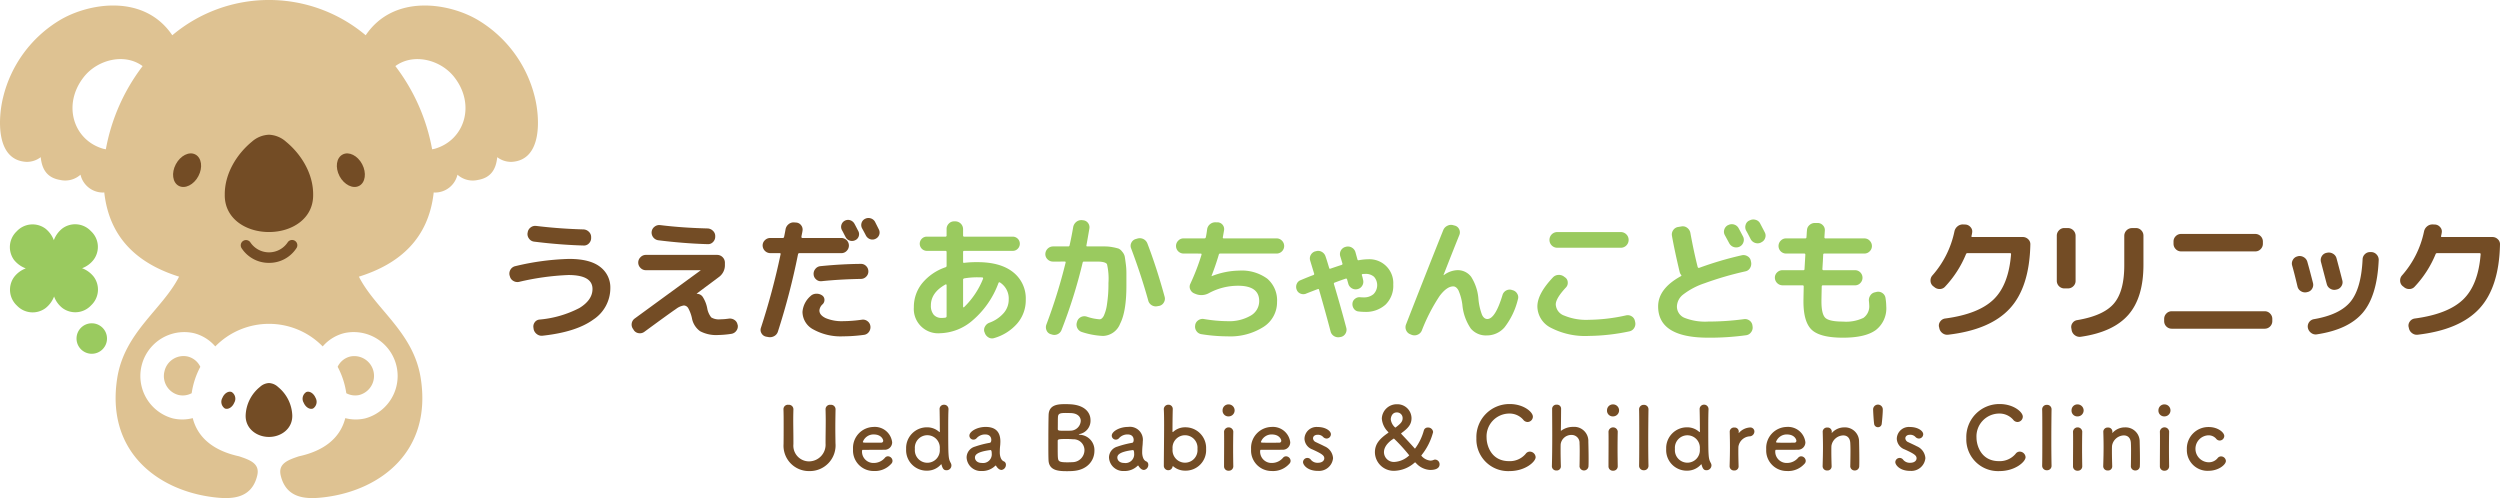 <svg id="Logo_Name" xmlns="http://www.w3.org/2000/svg" xmlns:xlink="http://www.w3.org/1999/xlink" width="500" height="99.616" viewBox="0 0 500 99.616">
  <defs>
    <clipPath id="clip-path">
      <rect id="長方形_542" data-name="長方形 542" width="500" height="99.616" fill="none"/>
    </clipPath>
  </defs>
  <g id="グループ_591" data-name="グループ 591">
    <g id="グループ_590" data-name="グループ 590" clip-path="url(#clip-path)">
      <path id="パス_7606" data-name="パス 7606" d="M2.181,19.855a4.344,4.344,0,0,0-.533,5.716A5.4,5.4,0,0,0,4,27.265a5.256,5.256,0,0,0-2.329,1.718,4.337,4.337,0,0,0,.557,5.724,4.327,4.327,0,0,0,5.714.511A5.4,5.4,0,0,0,9.66,32.884a5.127,5.127,0,0,0,1.7,2.329,4.313,4.313,0,0,0,5.711-.567,4.309,4.309,0,0,0,.518-5.714,5.358,5.358,0,0,0-2.331-1.7,5.136,5.136,0,0,0,2.317-1.711,4.28,4.28,0,0,0-.55-5.711,4.311,4.311,0,0,0-5.714-.526,5.33,5.33,0,0,0-1.7,2.343A5.376,5.376,0,0,0,7.9,19.29a4.329,4.329,0,0,0-5.719.565" transform="translate(1.157 26.413)" fill="#9aca5f"/>
      <path id="パス_7607" data-name="パス 7607" d="M12.383,29.613a3.047,3.047,0,1,1-3.042-3.042,3.047,3.047,0,0,1,3.042,3.042" transform="translate(9.017 38.089)" fill="#9aca5f"/>
      <path id="パス_7608" data-name="パス 7608" d="M13.59,32.287a3.9,3.9,0,0,0,2.786,4.758,3.751,3.751,0,0,0,2.65-.35,16.1,16.1,0,0,1,1.728-5.273,3.783,3.783,0,0,0-2.492-2.054,3.9,3.9,0,0,0-4.672,2.92" transform="translate(19.311 41.944)" fill="#dec292"/>
      <path id="パス_7609" data-name="パス 7609" d="M106.969,19.458A24.817,24.817,0,0,0,95.745,4.1C90.036.623,78.832-1.372,73.138,7.055a30.03,30.03,0,0,0-38.681,0C28.768-1.375,17.562.621,11.85,4.1A24.811,24.811,0,0,0,.624,19.458c-.99,3.971-1.6,12.576,4.638,12.915a4.532,4.532,0,0,0,2.881-.939c.251,2.514,1.338,4.135,3.884,4.558A4.574,4.574,0,0,0,16.1,34.935a4.607,4.607,0,0,0,4.519,3.572c.08,0,.156-.022.234-.022,1.015,9.2,6.775,14.277,14.961,16.845C32.5,61.869,24.882,66.44,23.443,75.638,21.166,90.244,31.428,97.91,42.269,99.387c3.65.5,8.018.616,9.177-4.288.569-2.395-1.45-3.105-3.643-3.84-4.626-1.007-8.167-3.366-9.257-7.634a8.252,8.252,0,0,1-4.006.049A8.782,8.782,0,0,1,38.716,66.62a8.31,8.31,0,0,1,4.339,2.667,15.031,15.031,0,0,1,21.485,0A8.308,8.308,0,0,1,68.87,66.62a8.783,8.783,0,0,1,4.186,17.054,8.261,8.261,0,0,1-4-.046c-1.09,4.271-4.641,6.631-9.277,7.634-2.188.735-4.2,1.446-3.636,3.838,1.166,4.9,5.531,4.784,9.179,4.288,10.846-1.477,21.113-9.143,18.823-23.749-1.433-9.2-9.05-13.766-12.365-20.305,8.191-2.565,13.951-7.636,14.961-16.847.075,0,.146.022.226.022a4.612,4.612,0,0,0,4.524-3.572,4.57,4.57,0,0,0,4.076,1.056c2.538-.423,3.631-2.044,3.879-4.558a4.556,4.556,0,0,0,2.881.939c6.24-.338,5.629-8.943,4.641-12.915m-85.8,10.4c-.187-.041-.36-.061-.548-.114-5.952-1.728-8.2-8.831-3.855-14.35,2.74-3.48,8.16-4.838,11.759-2.173a38.9,38.9,0,0,0-7.356,16.638m65.807-.114c-.19.054-.367.073-.552.117a38.821,38.821,0,0,0-7.352-16.645c3.6-2.657,9.021-1.3,11.759,2.178,4.349,5.519,2.1,12.623-3.855,14.35" transform="translate(0.001 -0.001)" fill="#dec292"/>
      <path id="パス_7610" data-name="パス 7610" d="M32.123,37.043a3.953,3.953,0,0,0-1.884-7.675,3.764,3.764,0,0,0-2.489,2.049A16.1,16.1,0,0,1,29.48,36.7a3.768,3.768,0,0,0,2.643.346" transform="translate(39.78 41.943)" fill="#dec292"/>
      <path id="パス_7611" data-name="パス 7611" d="M20.748,34.4c-.375.905-1.217,1.416-1.869,1.149a1.6,1.6,0,0,1-.489-2.137c.38-.905,1.209-1.419,1.864-1.146a1.584,1.584,0,0,1,.494,2.134" transform="translate(26.097 46.148)" fill="#734c25"/>
      <path id="パス_7612" data-name="パス 7612" d="M25.067,34.4c.387.905,1.219,1.419,1.876,1.149a1.6,1.6,0,0,0,.492-2.137c-.38-.905-1.214-1.419-1.857-1.146a1.577,1.577,0,0,0-.511,2.134" transform="translate(35.671 46.148)" fill="#734c25"/>
      <path id="パス_7613" data-name="パス 7613" d="M26.649,32.249a2.821,2.821,0,0,0-1.793-.767,2.816,2.816,0,0,0-1.8.767,7.68,7.68,0,0,0-2.869,5.741c-.041,2.623,2.224,4.268,4.665,4.268s4.706-1.645,4.663-4.268a7.688,7.688,0,0,0-2.869-5.741" transform="translate(28.942 45.129)" fill="#734c25"/>
      <path id="パス_7614" data-name="パス 7614" d="M19.282,17.159c-.91,1.725-2.665,2.6-3.916,1.947s-1.516-2.6-.594-4.327,2.66-2.616,3.911-1.949,1.519,2.589.6,4.329" transform="translate(20.393 18.071)" fill="#734c25"/>
      <path id="パス_7615" data-name="パス 7615" d="M28.223,17.157c.927,1.725,2.67,2.6,3.923,1.947s1.514-2.6.606-4.334-2.67-2.6-3.9-1.942c-1.27.655-1.54,2.589-.625,4.329" transform="translate(39.682 18.072)" fill="#734c25"/>
      <path id="パス_7616" data-name="パス 7616" d="M30.715,12.465a5.436,5.436,0,0,0-3.4-1.392A5.445,5.445,0,0,0,23.9,12.465c-3.03,2.482-5.463,6.4-5.429,10.593-.083,4.777,4.21,7.476,8.841,7.476s8.911-2.7,8.836-7.476c.034-4.193-2.4-8.111-5.436-10.593" transform="translate(26.482 15.872)" fill="#734c25"/>
      <path id="パス_7617" data-name="パス 7617" d="M25.436,24.291A6.472,6.472,0,0,1,20,21.415a1.052,1.052,0,1,1,1.684-1.263,4.487,4.487,0,0,0,7.515,0,1.052,1.052,0,1,1,1.682,1.263,6.464,6.464,0,0,1-5.439,2.876" transform="translate(28.361 28.282)" fill="#734c25"/>
      <path id="パス_7618" data-name="パス 7618" d="M41.956,28.613l-.056-.161a1.521,1.521,0,0,1,.2-1.156,1.481,1.481,0,0,1,.954-.674,51.133,51.133,0,0,1,10.763-1.446q4.18,0,6.213,1.6A5.129,5.129,0,0,1,62.057,31a7.52,7.52,0,0,1-3.424,6.32q-3.42,2.479-10.1,3.21a1.557,1.557,0,0,1-1.166-.309,1.65,1.65,0,0,1-.657-1.034l-.024-.217a1.411,1.411,0,0,1,.226-1.085,1.3,1.3,0,0,1,.951-.577,21.271,21.271,0,0,0,8.026-2.322q2.6-1.6,2.6-3.8,0-2.792-4.833-2.789a51.435,51.435,0,0,0-9.846,1.368,1.558,1.558,0,0,1-1.168-.2,1.415,1.415,0,0,1-.684-.952m5.259-10.038q4.588.562,9.471.7a1.6,1.6,0,0,1,1.073.47,1.434,1.434,0,0,1,.458,1.059v.192a1.488,1.488,0,0,1-.443,1.073,1.33,1.33,0,0,1-1.063.426q-4.742-.131-9.9-.776a1.437,1.437,0,0,1-1.005-.589A1.474,1.474,0,0,1,45.5,20l.024-.1a1.47,1.47,0,0,1,.577-1.007,1.447,1.447,0,0,1,1.115-.309" transform="translate(60.01 26.608)" fill="#734c25"/>
      <path id="パス_7619" data-name="パス 7619" d="M52.347,39.518l-.134-.217a1.467,1.467,0,0,1-.285-1.127,1.486,1.486,0,0,1,.606-.988L65.687,27.58c.015,0,.024-.01.024-.029s-.019-.024-.056-.024H54.763a1.457,1.457,0,0,1-1.073-.455A1.49,1.49,0,0,1,53.23,26a1.472,1.472,0,0,1,.46-1.073,1.453,1.453,0,0,1,1.073-.46H69.038A1.559,1.559,0,0,1,70.566,26v.457a2.9,2.9,0,0,1-1.207,2.441l-4.424,3.3v.027c0,.019.015.027.051.027h.027a1.4,1.4,0,0,1,1.127.63,6.436,6.436,0,0,1,.883,2.217,3.98,3.98,0,0,0,.82,1.876,2.9,2.9,0,0,0,1.762.377,12.973,12.973,0,0,0,1.713-.136,1.645,1.645,0,0,1,1.153.256,1.374,1.374,0,0,1,.616.927l.032.051a1.439,1.439,0,0,1-.241,1.156,1.49,1.49,0,0,1-.993.645,19.375,19.375,0,0,1-2.635.238,6.872,6.872,0,0,1-3.648-.762A4.114,4.114,0,0,1,63.967,37.1a7.328,7.328,0,0,0-.74-1.986,1.045,1.045,0,0,0-.876-.531,3.441,3.441,0,0,0-1.565.7q-1.059.7-6.32,4.56a1.479,1.479,0,0,1-1.139.282,1.384,1.384,0,0,1-.981-.606m5.288-21.011q4.322.54,9.469.669a1.586,1.586,0,0,1,1.073.475,1.4,1.4,0,0,1,.455,1.054v.112a1.486,1.486,0,0,1-.44,1.073,1.335,1.335,0,0,1-1.056.428q-4.753-.135-9.9-.779a1.556,1.556,0,0,1-1.319-1.72,1.468,1.468,0,0,1,.591-1,1.5,1.5,0,0,1,1.129-.309" transform="translate(74.415 26.512)" fill="#734c25"/>
      <path id="パス_7620" data-name="パス 7620" d="M63.588,41.641a1.344,1.344,0,0,1-.9-.677,1.29,1.29,0,0,1-.095-1.127,141.818,141.818,0,0,0,3.918-14.65c.034-.161-.015-.243-.163-.243h-1.9a1.554,1.554,0,0,1-1.528-1.531,1.415,1.415,0,0,1,.455-1.056,1.48,1.48,0,0,1,1.073-.443h2.494a.257.257,0,0,0,.27-.217c.141-.679.238-1.188.294-1.531a1.7,1.7,0,0,1,.63-1.029,1.564,1.564,0,0,1,1.136-.336l.353.027a1.338,1.338,0,0,1,1,.548,1.388,1.388,0,0,1,.268,1.117c-.015.139-.054.336-.107.586s-.092.45-.109.589a.182.182,0,0,0,.039.163.192.192,0,0,0,.151.083h7.8a1.517,1.517,0,0,1,1.509,1.5,1.5,1.5,0,0,1-.445,1.076,1.423,1.423,0,0,1-1.063.455H70.3a.268.268,0,0,0-.3.214A138.933,138.933,0,0,1,65.98,40.621a1.542,1.542,0,0,1-.764.925,1.741,1.741,0,0,1-1.2.173Zm7.3-4.889a4.641,4.641,0,0,1,1.582-3.193,1.655,1.655,0,0,1,1.112-.494,1.922,1.922,0,0,1,1.2.307,1.046,1.046,0,0,1,.5.832,1.2,1.2,0,0,1-.336.937,1.88,1.88,0,0,0-.672,1.263c0,.63.426,1.141,1.278,1.545a8.285,8.285,0,0,0,3.475.6,27.867,27.867,0,0,0,3.75-.294,1.461,1.461,0,0,1,1.112.294,1.445,1.445,0,0,1,.584.993,1.574,1.574,0,0,1-.294,1.153,1.428,1.428,0,0,1-1,.594,31.6,31.6,0,0,1-4.154.292,11.242,11.242,0,0,1-5.918-1.351,4.007,4.007,0,0,1-2.214-3.48m2.75-6.536a1.392,1.392,0,0,1-.523-1,1.5,1.5,0,0,1,.346-1.112,1.452,1.452,0,0,1,1.022-.555q4.187-.423,8.1-.455a1.405,1.405,0,0,1,1.046.445,1.463,1.463,0,0,1,.433,1.056,1.441,1.441,0,0,1-.445,1.063,1.456,1.456,0,0,1-1.063.443q-4.263.08-7.86.457a1.374,1.374,0,0,1-1.059-.341m5.889-8.464c-.088-.161-.214-.394-.372-.708s-.287-.55-.38-.715a1.352,1.352,0,0,1-.095-1.061,1.368,1.368,0,0,1,.689-.82,1.388,1.388,0,0,1,1.088-.078,1.514,1.514,0,0,1,.842.725c.092.163.214.4.377.713s.28.55.372.713a1.334,1.334,0,0,1,.085,1.071,1.3,1.3,0,0,1-.728.779,1.409,1.409,0,0,1-1.059.066,1.357,1.357,0,0,1-.82-.684m3.181-2.857a1.341,1.341,0,0,1,.711-.818,1.47,1.47,0,0,1,1.132-.085,1.445,1.445,0,0,1,.854.7c.09.183.221.44.389.774s.292.584.363.728a1.345,1.345,0,0,1,.08,1.076,1.4,1.4,0,0,1-.725.805,1.381,1.381,0,0,1-1.088.08,1.525,1.525,0,0,1-.844-.728q-.241-.482-.776-1.448a1.4,1.4,0,0,1-.095-1.085" transform="translate(89.606 25.684)" fill="#734c25"/>
      <path id="パス_7621" data-name="パス 7621" d="M80.311,40.571a4.866,4.866,0,0,1-5.205-5.205,7.526,7.526,0,0,1,1.66-4.789,10.344,10.344,0,0,1,4.7-3.212.3.3,0,0,0,.19-.292V24.337a.217.217,0,0,0-.246-.243h-3.7A1.423,1.423,0,0,1,76.7,21.665a1.379,1.379,0,0,1,1.007-.414h3.7a.214.214,0,0,0,.246-.241V19.718a1.474,1.474,0,0,1,.438-1.068,1.425,1.425,0,0,1,1.061-.457h.268a1.563,1.563,0,0,1,1.531,1.526V21.01c0,.163.071.241.217.241h9.715a1.418,1.418,0,0,1,1,2.424,1.345,1.345,0,0,1-1,.419H85.169c-.146,0-.217.083-.217.243v1.954c0,.165.071.229.217.2a20.355,20.355,0,0,1,2.655-.139q4.618,0,7.14,2.013a6.665,6.665,0,0,1,2.524,5.5,7.145,7.145,0,0,1-1.679,4.721,9.648,9.648,0,0,1-4.655,2.954,1.349,1.349,0,0,1-1.141-.148,1.63,1.63,0,0,1-.737-.951l-.054-.107a1.328,1.328,0,0,1,.119-1.115,1.613,1.613,0,0,1,.9-.762,6.925,6.925,0,0,0,2.82-1.908,4.074,4.074,0,0,0,1.017-2.684A3.82,3.82,0,0,0,92.308,30.4c-.11-.056-.2-.022-.273.107a17.908,17.908,0,0,1-5.086,7.408,10.33,10.33,0,0,1-6.639,2.655M81.465,30.8q-2.953,1.632-2.952,4.212a2.763,2.763,0,0,0,.562,1.854,2.016,2.016,0,0,0,1.582.64,4.212,4.212,0,0,0,.752-.054.273.273,0,0,0,.246-.294V30.936a.134.134,0,0,0-.071-.119.109.109,0,0,0-.119-.012m6.359-1.424a15.989,15.989,0,0,0-2.631.214c-.158.039-.241.129-.241.265v5.422c0,.039.032.068.083.1s.085.024.1-.015a16.3,16.3,0,0,0,3.811-5.692.218.218,0,0,0-.012-.173.128.128,0,0,0-.119-.092c-.217-.019-.548-.027-1-.027" transform="translate(107.665 26.078)" fill="#9aca5f"/>
      <path id="パス_7622" data-name="パス 7622" d="M87.445,26.384a1.479,1.479,0,0,1-1.076-.44,1.422,1.422,0,0,1-.457-1.059,1.563,1.563,0,0,1,1.533-1.531h3.061c.141,0,.226-.08.263-.241q.4-1.77.723-3.677a1.732,1.732,0,0,1,.633-1.007,1.6,1.6,0,0,1,1.144-.333l.185.027a1.349,1.349,0,0,1,1,.548,1.405,1.405,0,0,1,.265,1.117c-.231,1.36-.428,2.482-.589,3.353-.037.146.027.214.187.214h3.582a8.522,8.522,0,0,1,1.519.158,9.821,9.821,0,0,1,1.139.273,1.866,1.866,0,0,1,.723.618,2.159,2.159,0,0,1,.5.913c.054.265.122.745.212,1.433a13.9,13.9,0,0,1,.134,1.893v2.575q0,5.154-1.258,7.595a3.807,3.807,0,0,1-3.409,2.443,15.625,15.625,0,0,1-4.212-.776,1.5,1.5,0,0,1-.913-.754,1.551,1.551,0,0,1-.107-1.209l.051-.161a1.443,1.443,0,0,1,.742-.869,1.494,1.494,0,0,1,1.168-.095,10.02,10.02,0,0,0,2.572.538q.456,0,.83-.672a8.01,8.01,0,0,0,.659-2.378,26.035,26.035,0,0,0,.285-4.2,12.857,12.857,0,0,0-.285-3.757c-.187-.358-.861-.54-2.027-.54H93.643a.251.251,0,0,0-.268.219,101.325,101.325,0,0,1-4.215,13.443,1.536,1.536,0,0,1-1.986.91l-.19-.054a1.268,1.268,0,0,1-.83-.762,1.535,1.535,0,0,1-.029-1.166A108.111,108.111,0,0,0,89.966,26.6c.036-.146-.019-.219-.161-.219ZM106.5,34.2q-1.424-5.129-3.436-10.469a1.352,1.352,0,0,1,.051-1.115,1.394,1.394,0,0,1,.861-.735l.348-.1a1.634,1.634,0,0,1,2.015,1.02q1.851,4.829,3.436,10.625a1.431,1.431,0,0,1-.165,1.141,1.387,1.387,0,0,1-.937.684l-.321.054a1.548,1.548,0,0,1-1.158-.187,1.524,1.524,0,0,1-.694-.913" transform="translate(123.155 25.931)" fill="#9aca5f"/>
      <path id="パス_7623" data-name="パス 7623" d="M98.161,24.523a1.516,1.516,0,0,1-1.509-1.5,1.49,1.49,0,0,1,.445-1.076,1.436,1.436,0,0,1,1.063-.455h4.159a.274.274,0,0,0,.294-.214c.09-.392.178-.937.268-1.638a1.578,1.578,0,0,1,.591-1,1.63,1.63,0,0,1,1.127-.365h.377a1.366,1.366,0,0,1,1.282,1.613l-.241,1.365c-.034.165.029.241.195.241h10.566a1.435,1.435,0,0,1,1.061.455,1.51,1.51,0,0,1,.445,1.076,1.516,1.516,0,0,1-1.506,1.5h-11.3a.256.256,0,0,0-.268.219q-.591,2.03-1.448,4.237v.056h.051a15.471,15.471,0,0,1,5.446-1.1,8.642,8.642,0,0,1,5.651,1.618,5.7,5.7,0,0,1,1.949,4.633,5.833,5.833,0,0,1-2.7,5,12.366,12.366,0,0,1-7.235,1.893,32.9,32.9,0,0,1-5.205-.433,1.44,1.44,0,0,1-.981-.625,1.5,1.5,0,0,1-.253-1.141v-.054a1.427,1.427,0,0,1,.633-.969,1.509,1.509,0,0,1,1.139-.238,29.527,29.527,0,0,0,4.667.428,8.548,8.548,0,0,0,4.646-1.1,3.341,3.341,0,0,0,1.72-2.923q0-3.063-4.222-3.061a12.2,12.2,0,0,0-5.792,1.45,3.091,3.091,0,0,1-2.711.19l-.268-.11a1.484,1.484,0,0,1-.8-.8,1.309,1.309,0,0,1,.024-1.132,44.293,44.293,0,0,0,2.229-5.794c.034-.163-.017-.241-.161-.241Z" transform="translate(138.551 26.186)" fill="#9aca5f"/>
      <path id="パス_7624" data-name="パス 7624" d="M108.51,29.684a1.439,1.439,0,0,1-1.115-.012,1.3,1.3,0,0,1-.764-.791,1.492,1.492,0,0,1,.007-1.127,1.327,1.327,0,0,1,.8-.776q1.876-.785,2.548-1.02a.23.23,0,0,0,.136-.3c-.092-.285-.221-.711-.392-1.275s-.3-.99-.384-1.278a1.416,1.416,0,0,1,.1-1.156,1.488,1.488,0,0,1,.888-.723l.136-.022a1.413,1.413,0,0,1,1.149.1,1.563,1.563,0,0,1,.779.915c.09.248.217.633.375,1.151s.28.905.35,1.156c.036.158.122.214.265.158q.431-.157,2.232-.752a.21.21,0,0,0,.158-.292c-.051-.183-.131-.436-.226-.767s-.168-.548-.2-.655a1.495,1.495,0,0,1,1.015-1.881l.11-.029a1.535,1.535,0,0,1,1.168.148,1.571,1.571,0,0,1,.74.925l.4,1.453c.032.144.134.2.294.158a10.5,10.5,0,0,1,1.823-.187,4.773,4.773,0,0,1,5.047,5.047,5.267,5.267,0,0,1-1.543,4.025,5.859,5.859,0,0,1-4.173,1.45,10.352,10.352,0,0,1-1.209-.08,1.243,1.243,0,0,1-.934-.526,1.541,1.541,0,0,1-.3-1.085,1.288,1.288,0,0,1,.509-.925,1.4,1.4,0,0,1,1.049-.311,6.349,6.349,0,0,0,.7.027,2.869,2.869,0,0,0,1.944-.642,2.549,2.549,0,0,0,.122-3.465,2.459,2.459,0,0,0-1.772-.586,4.193,4.193,0,0,0-.535.027.173.173,0,0,0-.136.241,4.271,4.271,0,0,1,.136.455c.054.217.088.367.1.453a1.479,1.479,0,0,1-.146,1.149,1.438,1.438,0,0,1-.925.706,1.48,1.48,0,0,1-1.156-.146,1.52,1.52,0,0,1-.72-.9l-.246-.883a.2.2,0,0,0-.265-.161c-.487.161-1.229.426-2.229.8a.22.22,0,0,0-.134.294q1.475,4.968,2.468,8.748a1.46,1.46,0,0,1-.158,1.144,1.392,1.392,0,0,1-.944.684l-.158.024a1.606,1.606,0,0,1-1.17-.185,1.511,1.511,0,0,1-.708-.939q-.942-3.6-2.309-8.347c-.034-.148-.129-.18-.294-.11q-.456.164-2.3.886" transform="translate(152.703 29.048)" fill="#9aca5f"/>
      <path id="パス_7625" data-name="パス 7625" d="M116.5,40.374a1.444,1.444,0,0,1-.852-.791,1.52,1.52,0,0,1-.039-1.168q4.187-10.732,7.459-18.894a1.628,1.628,0,0,1,.84-.869,1.555,1.555,0,0,1,1.2-.092l.292.078a1.319,1.319,0,0,1,.849.737,1.374,1.374,0,0,1,.041,1.112q-1.343,3.333-3.166,7.994v.061h.049a4.767,4.767,0,0,1,2.694-1,3.339,3.339,0,0,1,2.772,1.326,9.6,9.6,0,0,1,1.463,4.468,11.933,11.933,0,0,0,.72,3.156q.405.818,1.051.818,1.584,0,3.035-4.777a1.5,1.5,0,0,1,.72-.915,1.453,1.453,0,0,1,1.124-.129l.168.054a1.462,1.462,0,0,1,.937.711,1.328,1.328,0,0,1,.129,1.139,14.754,14.754,0,0,1-2.682,5.6,4.661,4.661,0,0,1-3.543,1.6,3.941,3.941,0,0,1-3.188-1.372,9.949,9.949,0,0,1-1.689-4.775,10.53,10.53,0,0,0-.779-2.859c-.29-.528-.638-.8-1.049-.8-.859,0-1.774.65-2.735,1.935A35.718,35.718,0,0,0,118.78,39.6a1.521,1.521,0,0,1-.835.844,1.568,1.568,0,0,1-1.183.041Z" transform="translate(165.589 26.491)" fill="#9aca5f"/>
      <path id="パス_7626" data-name="パス 7626" d="M136.628,39.844a14.892,14.892,0,0,1-7.539-1.613,4.841,4.841,0,0,1-2.738-4.293q0-2.493,3.083-5.77a1.585,1.585,0,0,1,1.1-.526,1.714,1.714,0,0,1,1.183.365l.187.136a1.21,1.21,0,0,1,.518.966,1.3,1.3,0,0,1-.363,1.046q-2.029,2.172-2.032,3.4a2.505,2.505,0,0,0,1.713,2.229,11.467,11.467,0,0,0,4.884.835,35.838,35.838,0,0,0,7.464-.886,1.483,1.483,0,0,1,1.139.2,1.367,1.367,0,0,1,.633.93l.051.212a1.553,1.553,0,0,1-.195,1.168,1.455,1.455,0,0,1-.959.684,40.545,40.545,0,0,1-8.133.915M130.3,19.074h12.773A1.559,1.559,0,0,1,144.6,20.6v.078a1.559,1.559,0,0,1-1.528,1.531H130.3a1.563,1.563,0,0,1-1.533-1.531V20.6a1.563,1.563,0,0,1,1.533-1.528" transform="translate(181.125 27.342)" fill="#9aca5f"/>
      <path id="パス_7627" data-name="パス 7627" d="M146.285,41.68q-10.005,0-10.009-6.257,0-3.541,4.536-6.035c.141-.071.158-.165.051-.273a1.489,1.489,0,0,1-.292-.616q-1.026-4.322-1.531-7.191a1.479,1.479,0,0,1,.256-1.144,1.433,1.433,0,0,1,.981-.625l.664-.11a1.413,1.413,0,0,1,1.129.268,1.615,1.615,0,0,1,.647.993q.69,3.785,1.47,6.87a.3.3,0,0,0,.112.134.191.191,0,0,0,.163.029A69.18,69.18,0,0,1,153,25.2a1.528,1.528,0,0,1,1.163.2,1.335,1.335,0,0,1,.659.949l.051.246a1.629,1.629,0,0,1-.214,1.151,1.382,1.382,0,0,1-.937.669,66.078,66.078,0,0,0-8.2,2.392,14.474,14.474,0,0,0-4.276,2.268,3.133,3.133,0,0,0-1.212,2.346,2.437,2.437,0,0,0,1.506,2.285,11.222,11.222,0,0,0,4.748.75,53.877,53.877,0,0,0,7.164-.484,1.5,1.5,0,0,1,1.115.292,1.426,1.426,0,0,1,.574,1l.024.19a1.456,1.456,0,0,1-.307,1.139,1.415,1.415,0,0,1-1.005.6,53.869,53.869,0,0,1-7.566.489m4-22.517a1.535,1.535,0,0,1,1.185-.112,1.512,1.512,0,0,1,.91.754c.2.358.492.915.888,1.667a1.446,1.446,0,0,1,.051,1.151,1.475,1.475,0,0,1-.776.861,1.559,1.559,0,0,1-1.183.054,1.582,1.582,0,0,1-.886-.779c-.088-.165-.375-.691-.857-1.582a1.377,1.377,0,0,1-.11-1.132,1.472,1.472,0,0,1,.75-.883Zm4.3-.939a1.525,1.525,0,0,1,1.178-.119,1.41,1.41,0,0,1,.913.732c.589,1.129.9,1.711.908,1.747a1.379,1.379,0,0,1,.095,1.156,1.41,1.41,0,0,1-.759.854l-.08.056a1.509,1.509,0,0,1-1.168.073,1.547,1.547,0,0,1-.9-.771c-.092-.173-.236-.457-.431-.832s-.348-.65-.453-.827a1.478,1.478,0,0,1-.124-1.156,1.337,1.337,0,0,1,.737-.886Z" transform="translate(195.352 25.856)" fill="#9aca5f"/>
      <path id="パス_7628" data-name="パス 7628" d="M147.4,30.8a1.55,1.55,0,0,1-1.531-1.528,1.411,1.411,0,0,1,.455-1.059,1.5,1.5,0,0,1,1.076-.44h4.159a.213.213,0,0,0,.241-.243q.084-1.424.163-2.847c0-.161-.073-.238-.214-.238H148.1a1.512,1.512,0,0,1-1.5-1.5,1.507,1.507,0,0,1,.443-1.076,1.433,1.433,0,0,1,1.059-.455h3.835c.163,0,.246-.073.246-.214.017-.163.039-.4.053-.711s.036-.548.056-.711a1.41,1.41,0,0,1,.518-1.046,1.574,1.574,0,0,1,1.122-.4h.531a1.418,1.418,0,0,1,1.034.484,1.36,1.36,0,0,1,.363,1.076l-.083,1.285c0,.163.073.241.214.241h7.787a1.428,1.428,0,0,1,1.056.455,1.51,1.51,0,0,1,.445,1.076A1.453,1.453,0,0,1,164.829,24a1.434,1.434,0,0,1-1.056.443h-8c-.156,0-.238.073-.238.219-.039.837-.09,1.793-.161,2.867a.214.214,0,0,0,.243.243h6.278a1.5,1.5,0,0,1,1.5,1.5,1.487,1.487,0,0,1-.438,1.076,1.409,1.409,0,0,1-1.059.453h-6.417c-.163,0-.241.083-.241.248-.036,1.536-.056,2.528-.056,2.971,0,1.7.263,2.8.781,3.29s1.689.742,3.514.742a8.016,8.016,0,0,0,4.118-.752,2.83,2.83,0,0,0,1.141-2.553c0-.129-.017-.365-.051-.728a1.673,1.673,0,0,1,.253-1.163,1.438,1.438,0,0,1,.925-.657l.35-.083a1.447,1.447,0,0,1,1.141.217,1.417,1.417,0,0,1,.635.969,11.785,11.785,0,0,1,.156,1.716,5.465,5.465,0,0,1-2.093,4.726c-1.392,1.017-3.589,1.528-6.575,1.528q-4.5,0-6.2-1.543c-1.129-1.034-1.694-2.932-1.694-5.709,0-.443.022-1.436.054-2.971,0-.165-.071-.248-.214-.248Z" transform="translate(209.105 26.265)" fill="#9aca5f"/>
      <path id="パス_7629" data-name="パス 7629" d="M159.391,30.95l-.241-.185a1.405,1.405,0,0,1-.487-1.037,1.489,1.489,0,0,1,.377-1.088,19.132,19.132,0,0,0,4.4-8.775,1.765,1.765,0,0,1,.633-1.046,1.659,1.659,0,0,1,1.139-.372l.455.019a1.454,1.454,0,0,1,1.02.543,1.257,1.257,0,0,1,.3,1.073,4.573,4.573,0,0,1-.134.674c-.036.141.027.207.19.207H177.1a1.513,1.513,0,0,1,1.1.448,1.338,1.338,0,0,1,.428,1.061q-.186,8.531-4.105,12.786T162.206,40.5a1.55,1.55,0,0,1-1.166-.319,1.611,1.611,0,0,1-.63-1.051l-.058-.214a1.324,1.324,0,0,1,.273-1.083,1.413,1.413,0,0,1,1-.577q6.622-.887,9.644-3.8t3.5-9.058a.187.187,0,0,0-.214-.214h-8.478a.313.313,0,0,0-.324.214,21.169,21.169,0,0,1-4.161,6.471,1.42,1.42,0,0,1-1.071.494,1.6,1.6,0,0,1-1.127-.416" transform="translate(227.442 26.441)" fill="#734c25"/>
      <path id="パス_7630" data-name="パス 7630" d="M170.542,30.818a1.517,1.517,0,0,1-1.5-1.5V20.271a1.492,1.492,0,0,1,.445-1.073,1.408,1.408,0,0,1,1.059-.455h.728a1.55,1.55,0,0,1,1.526,1.528v9.045a1.427,1.427,0,0,1-.453,1.059,1.512,1.512,0,0,1-1.073.443Zm14.333-12.075a1.423,1.423,0,0,1,1.059.455,1.485,1.485,0,0,1,.438,1.073V26.1q0,6.545-3.015,9.992t-9.464,4.388a1.58,1.58,0,0,1-1.19-.265,1.605,1.605,0,0,1-.684-1.02l-.054-.35a1.315,1.315,0,0,1,.2-1.08,1.379,1.379,0,0,1,.956-.608q5.282-.887,7.352-3.329t2.064-7.649v-5.9a1.554,1.554,0,0,1,1.528-1.528Z" transform="translate(242.317 26.867)" fill="#734c25"/>
      <path id="パス_7631" data-name="パス 7631" d="M179.366,38.178a1.508,1.508,0,0,1-1.5-1.506v-.455a1.506,1.506,0,0,1,.44-1.073,1.446,1.446,0,0,1,1.063-.457h18.621a1.437,1.437,0,0,1,1.061.457,1.481,1.481,0,0,1,.445,1.073v.455a1.516,1.516,0,0,1-1.506,1.506Zm1.879-18.95h14.866a1.517,1.517,0,0,1,1.5,1.5v.458a1.492,1.492,0,0,1-.445,1.076,1.438,1.438,0,0,1-1.059.455H181.245a1.452,1.452,0,0,1-1.061-.455,1.5,1.5,0,0,1-.445-1.076v-.458a1.452,1.452,0,0,1,.445-1.059,1.468,1.468,0,0,1,1.061-.443" transform="translate(254.966 27.563)" fill="#734c25"/>
      <path id="パス_7632" data-name="パス 7632" d="M189.487,27.617c-.426-1.811-.786-3.212-1.073-4.215a1.438,1.438,0,0,1,.161-1.153,1.378,1.378,0,0,1,.913-.669l.051-.029a1.593,1.593,0,0,1,1.171.175,1.534,1.534,0,0,1,.74.927c.358,1.251.73,2.662,1.129,4.237a1.466,1.466,0,0,1-.163,1.144,1.381,1.381,0,0,1-.944.679l-.129.032a1.545,1.545,0,0,1-1.168-.2,1.441,1.441,0,0,1-.686-.925m14.759-6.9a1.455,1.455,0,0,1,1.078.513,1.513,1.513,0,0,1,.4,1.122q-.321,7.111-3.178,10.484t-9.165,4.332a1.46,1.46,0,0,1-1.168-.285,1.64,1.64,0,0,1-.657-1.029,1.476,1.476,0,0,1,1.2-1.718q5.183-.883,7.325-3.49t2.421-8.481a1.456,1.456,0,0,1,.479-1.046,1.429,1.429,0,0,1,1.071-.4Zm-7.055,7.515a1.519,1.519,0,0,1-1.156-.19,1.478,1.478,0,0,1-.7-.937c-.163-.6-.545-2.059-1.156-4.4a1.465,1.465,0,0,1,.158-1.156,1.412,1.412,0,0,1,.915-.672l.136-.027a1.6,1.6,0,0,1,1.18.187,1.481,1.481,0,0,1,.725.942c.5,1.857.883,3.329,1.153,4.4a1.4,1.4,0,0,1-.178,1.146,1.439,1.439,0,0,1-.949.679Z" transform="translate(270.015 29.696)" fill="#734c25"/>
      <path id="パス_7633" data-name="パス 7633" d="M197.987,30.95l-.243-.185a1.412,1.412,0,0,1-.484-1.037,1.487,1.487,0,0,1,.375-1.088,19.117,19.117,0,0,0,4.4-8.775,1.765,1.765,0,0,1,.633-1.046,1.643,1.643,0,0,1,1.139-.372l.453.019a1.454,1.454,0,0,1,1.02.543,1.251,1.251,0,0,1,.3,1.073,4.682,4.682,0,0,1-.139.674c-.032.141.029.207.195.207H215.7a1.516,1.516,0,0,1,1.1.448,1.341,1.341,0,0,1,.431,1.061q-.19,8.531-4.108,12.786T200.8,40.5a1.539,1.539,0,0,1-1.163-.319A1.608,1.608,0,0,1,199,39.132l-.056-.214a1.341,1.341,0,0,1,.273-1.083,1.418,1.418,0,0,1,.993-.577q6.622-.887,9.649-3.8t3.5-9.058c0-.146-.066-.214-.212-.214h-8.481a.309.309,0,0,0-.319.214,21.178,21.178,0,0,1-4.164,6.471,1.42,1.42,0,0,1-1.071.494,1.589,1.589,0,0,1-1.127-.416" transform="translate(282.769 26.441)" fill="#734c25"/>
      <path id="パス_7634" data-name="パス 7634" d="M64.41,41.112v-.085c.017-1.207.017-2.489.017-3.748,0-1.054,0-2.093-.036-3.1a.881.881,0,0,1,1.005-.913.9.9,0,0,1,.983.881v.032c-.017.672-.034,1.351-.034,2.022,0,1.414.034,2.833.034,4.237v.706a3.139,3.139,0,0,0,3.129,3.439,3.336,3.336,0,0,0,3.3-3.575c0-1.506.036-3.042.036-4.565,0-.759-.017-1.519-.036-2.263a.893.893,0,0,1,1-.913.909.909,0,0,1,1,.881v.032c-.029,1.433-.046,2.609-.046,3.731,0,.99.017,1.954.032,3.042a5.138,5.138,0,0,1-5.22,5.568,5.072,5.072,0,0,1-5.164-5.412" transform="translate(92.303 47.693)" fill="#734c25"/>
      <path id="パス_7635" data-name="パス 7635" d="M74.238,43.9a4.1,4.1,0,0,1-4.13-4.356A4.194,4.194,0,0,1,74.2,35.089a3.487,3.487,0,0,1,3.731,3.056,1.481,1.481,0,0,1-1.64,1.5c-.535.022-.9.022-4.251.022-.1,0-.139.136-.139.326a2.275,2.275,0,0,0,2.353,2.3A2.91,2.91,0,0,0,76.5,41.238a.781.781,0,0,1,.586-.28.941.941,0,0,1,.915.9.829.829,0,0,1-.258.608,4.363,4.363,0,0,1-3.5,1.433m1.9-6.047c0-.243-.363-1.265-1.918-1.265a2.269,2.269,0,0,0-2.156,1.5c0,.153.17.153,1.776.153.713,0,1.489,0,1.954-.01a.372.372,0,0,0,.343-.382" transform="translate(100.5 50.3)" fill="#734c25"/>
      <path id="パス_7636" data-name="パス 7636" d="M82.522,46.363c-.4,0-.725-.141-.966-1.088-.017-.071-.034-.1-.071-.1-.017,0-.049.034-.088.068a3.663,3.663,0,0,1-2.728,1.209,4.1,4.1,0,0,1-4.2-4.337,4.147,4.147,0,0,1,4.2-4.334,3.565,3.565,0,0,1,2.421.932.1.1,0,0,0,.068.017c.034,0,.049-.017.049-.073,0-2-.032-3.767-.049-4.49a.852.852,0,0,1,.881-.9.861.861,0,0,1,.9.9v.085c-.034.591-.054,1.815-.054,3.266,0,6.41.019,6.463.521,7.427a.959.959,0,0,1-.883,1.421m-1.329-4.251a2.5,2.5,0,1,0-4.974,0,2.5,2.5,0,1,0,4.974,0" transform="translate(106.759 47.682)" fill="#734c25"/>
      <path id="パス_7637" data-name="パス 7637" d="M85.8,43.429a1.958,1.958,0,0,1-.465-.569.1.1,0,0,0-.071-.049.149.149,0,0,0-.1.049,3.7,3.7,0,0,1-2.7,1.042,2.847,2.847,0,0,1-3.025-2.718,2.273,2.273,0,0,1,1.674-2.159,18.863,18.863,0,0,1,2.954-.762c.175-.019.311-.221.311-.582,0-.209-.049-1.093-1.224-1.093a2.268,2.268,0,0,0-1.691.725.861.861,0,0,1-.642.314.807.807,0,0,1-.825-.8c0-.825,1.516-1.742,3.258-1.742,1.905,0,2.94.93,2.94,2.918,0,.229-.017.431-.029.677a12.2,12.2,0,0,0-.088,1.428,3.887,3.887,0,0,0,.012.4c.158,1.38.8,1.431.93,1.536a.719.719,0,0,1,.28.608,1.021,1.021,0,0,1-.878,1.037,1,1,0,0,1-.623-.263m-1.587-3.716c-2.92.365-3.1,1.09-3.1,1.509,0,.533.465,1.068,1.351,1.068a1.741,1.741,0,0,0,2-1.937c0-.258-.037-.64-.238-.64Z" transform="translate(113.882 50.3)" fill="#734c25"/>
      <path id="パス_7638" data-name="パス 7638" d="M91.032,46.591c-.226.015-.674.032-1.1.032-1.677,0-3.662-.071-3.735-2.232-.034-.72-.034-2.02-.034-3.422,0-2.1.017-4.453.051-5.565.056-2.156,1.974-2.19,3.441-2.19.38,0,.742.019,1,.034,2.872.192,3.94,1.708,3.94,3.161a2.716,2.716,0,0,1-2.073,2.764c-.17.037-.277.071-.277.1,0,.017.071.051.263.071a3.062,3.062,0,0,1,2.867,3.232c0,1.847-1.351,3.833-4.337,4.01m2.348-4.2a2.181,2.181,0,0,0-2.28-2.144c-.431-.036-.879-.054-1.317-.054-1.6,0-1.757.054-1.757.4,0,2.159,0,2.949.051,3.414.083.645.258.849,1.864.849.4,0,.83-.015,1.158-.034a2.417,2.417,0,0,0,2.28-2.434m-3.8-7.4c-1.107,0-1.458.136-1.5.791-.036.419-.015,1.4-.036,2.4,0,.363.246.363,1.385.363.414,0,.864,0,1.175-.015a2.069,2.069,0,0,0,2.034-1.952c0-.813-.64-1.572-2.156-1.572,0,0-.45-.017-.9-.017" transform="translate(123.508 47.612)" fill="#734c25"/>
      <path id="パス_7639" data-name="パス 7639" d="M97.5,43.429a2.039,2.039,0,0,1-.465-.569.106.106,0,0,0-.071-.049.14.14,0,0,0-.1.049,3.692,3.692,0,0,1-2.7,1.042,2.841,2.841,0,0,1-3.02-2.718,2.274,2.274,0,0,1,1.672-2.159,18.856,18.856,0,0,1,2.952-.762c.178-.019.311-.221.311-.582,0-.209-.046-1.093-1.224-1.093a2.267,2.267,0,0,0-1.689.725.85.85,0,0,1-.642.314.808.808,0,0,1-.827-.8c0-.825,1.521-1.742,3.263-1.742A2.592,2.592,0,0,1,97.9,38.007c0,.229-.019.431-.034.677a13.5,13.5,0,0,0-.085,1.428,3.244,3.244,0,0,0,.015.4c.158,1.38.8,1.431.932,1.536a.73.73,0,0,1,.277.608,1.019,1.019,0,0,1-.879,1.037,1,1,0,0,1-.623-.263m-1.589-3.716c-2.918.365-3.1,1.09-3.1,1.509,0,.533.465,1.068,1.348,1.068a1.744,1.744,0,0,0,2.008-1.937c0-.258-.037-.64-.241-.64Z" transform="translate(130.655 50.3)" fill="#734c25"/>
      <path id="パス_7640" data-name="パス 7640" d="M97.554,45.6a.134.134,0,0,0-.1-.051c-.015,0-.036.015-.051.085a.866.866,0,0,1-.864.728.888.888,0,0,1-.886-.954c0-1.725.056-5.354.056-8.082,0-1.365-.019-2.509-.056-3.078a.9.9,0,0,1,.9-.986.843.843,0,0,1,.886.864v.037c-.022.723-.054,2.472-.054,4.475,0,.071.017.088.054.088a.116.116,0,0,0,.085-.034,3.509,3.509,0,0,1,2.4-.915,4.136,4.136,0,0,1,4.183,4.334,4.09,4.09,0,0,1-4.183,4.337,3.609,3.609,0,0,1-2.368-.847m4.823-3.49a2.5,2.5,0,1,0-4.976,0,2.5,2.5,0,1,0,4.976,0" transform="translate(137.113 47.682)" fill="#734c25"/>
      <path id="パス_7641" data-name="パス 7641" d="M100.479,34.409a1.172,1.172,0,0,1,1.209-1.173,1.2,1.2,0,1,1,0,2.4,1.149,1.149,0,0,1-1.209-1.229M101.688,46.5a.861.861,0,0,1-.915-.881c0-1.433.017-3.4.017-4.977,0-.774,0-1.467-.017-1.935a.928.928,0,0,1,1.849-.049v.029c-.017.713-.036,2.078-.036,3.526,0,1.195.019,2.419.036,3.37v.034a.875.875,0,0,1-.934.881" transform="translate(144.037 47.643)" fill="#734c25"/>
      <path id="パス_7642" data-name="パス 7642" d="M106.954,43.9a4.1,4.1,0,0,1-4.132-4.356,4.193,4.193,0,0,1,4.1-4.456,3.487,3.487,0,0,1,3.728,3.056,1.481,1.481,0,0,1-1.64,1.5c-.533.022-.9.022-4.249.022-.107,0-.136.136-.136.326a2.273,2.273,0,0,0,2.348,2.3,2.907,2.907,0,0,0,2.246-1.051.786.786,0,0,1,.589-.28.943.943,0,0,1,.915.9.835.835,0,0,1-.263.608,4.347,4.347,0,0,1-3.5,1.433m1.9-6.047c0-.243-.36-1.265-1.915-1.265a2.275,2.275,0,0,0-2.161,1.5c0,.153.173.153,1.779.153.713,0,1.489,0,1.954-.01a.372.372,0,0,0,.343-.382" transform="translate(147.396 50.3)" fill="#734c25"/>
      <path id="パス_7643" data-name="パス 7643" d="M110.076,43.87c-2.105,0-2.986-1.192-2.986-1.764a.872.872,0,0,1,.881-.827.855.855,0,0,1,.691.363,1.685,1.685,0,0,0,1.394.606c.917,0,1.287-.482,1.287-.881,0-.557-.385-.883-2.407-1.8a2.353,2.353,0,0,1-1.553-2.163,2.419,2.419,0,0,1,2.623-2.312c1.589,0,2.662.779,2.662,1.45a.877.877,0,0,1-.866.861,1,1,0,0,1-.711-.343,1.411,1.411,0,0,0-1.085-.414c-.586,0-.915.329-.915.708a.886.886,0,0,0,.569.762c.45.221,1.226.569,1.745.842a2.754,2.754,0,0,1,1.691,2.37,2.813,2.813,0,0,1-3.022,2.538" transform="translate(153.514 50.308)" fill="#734c25"/>
      <path id="パス_7644" data-name="パス 7644" d="M124.072,46.368a4.064,4.064,0,0,1-2.935-1.47.111.111,0,0,0-.09-.032.177.177,0,0,0-.122.049,6.345,6.345,0,0,1-4.01,1.623A3.765,3.765,0,0,1,113,42.844c0-1.662.932-2.713,2.64-3.889.036-.034.071-.071.071-.1,0-.017,0-.034-.034-.066a4.164,4.164,0,0,1-1.295-2.7,2.983,2.983,0,0,1,3.059-2.862A2.821,2.821,0,0,1,120.322,36c0,1.209-.606,1.966-2.025,3a.112.112,0,0,0-.051.088.16.16,0,0,0,.051.088c.815.864,1.767,1.884,2.628,2.85.051.051.068.071.1.071a10.709,10.709,0,0,0,1.762-3.631.8.8,0,0,1,.81-.586.987.987,0,0,1,1.042.917,12.257,12.257,0,0,1-2.3,4.594.174.174,0,0,0-.046.1.109.109,0,0,0,.046.092,2.7,2.7,0,0,0,1.764.915,1.641,1.641,0,0,0,.64-.136.776.776,0,0,1,.331-.068.931.931,0,0,1,.859.964c0,.246-.083,1.107-1.862,1.107M114.81,42.81a1.98,1.98,0,0,0,2.141,1.952,4.709,4.709,0,0,0,2.918-1.314A33.926,33.926,0,0,0,116.8,40.08s-1.988,1.088-1.988,2.73m3.731-6.777a1.129,1.129,0,0,0-1.171-1.171c-1.039,0-1.2,1.122-1.2,1.365a2.544,2.544,0,0,0,.849,1.623.09.09,0,0,0,.054.032.181.181,0,0,0,.117-.049c.971-.745,1.348-1.141,1.348-1.8" transform="translate(161.982 47.623)" fill="#734c25"/>
      <path id="パス_7645" data-name="パス 7645" d="M127.956,46.616a6.349,6.349,0,0,1-6.617-6.568,6.6,6.6,0,0,1,6.685-6.841c2.75,0,4.612,1.587,4.612,2.519a1.078,1.078,0,0,1-1.051,1.071,1.109,1.109,0,0,1-.886-.467,3.638,3.638,0,0,0-2.847-1.222,4.566,4.566,0,0,0-4.475,4.818c0,1.458.849,4.7,4.495,4.7a4.129,4.129,0,0,0,3.317-1.453,1.009,1.009,0,0,1,.849-.45,1.179,1.179,0,0,1,1.149,1.11c0,.9-2.047,2.781-5.23,2.781" transform="translate(173.94 47.602)" fill="#734c25"/>
      <path id="パス_7646" data-name="パス 7646" d="M133.071,45.53c.017-.708.034-1.986.034-3.042,0-.672-.017-1.244-.034-1.521a1.568,1.568,0,0,0-1.6-1.66A2.145,2.145,0,0,0,129.3,41.16c-.017.311-.017.764-.017,1.329,0,.8.017,1.818.054,3.042a.814.814,0,0,1-.883.881.854.854,0,0,1-.913-.847V45.53c.049-1.64.071-3.92.071-6.1s-.022-4.217-.022-5.376a.846.846,0,0,1,.917-.8.805.805,0,0,1,.878.813c-.015,1.64-.029,3.716-.049,4.3,0,.071,0,.1.034.1.015,0,.034-.012.09-.049a3.94,3.94,0,0,1,2.329-.723,2.828,2.828,0,0,1,3.042,2.966c.017.63.054,2.163.054,3.441,0,.538,0,1.02-.022,1.38a.9.9,0,0,1-1.8.056Z" transform="translate(182.836 47.682)" fill="#734c25"/>
      <path id="パス_7647" data-name="パス 7647" d="M132.074,34.409a1.174,1.174,0,0,1,1.212-1.173,1.2,1.2,0,1,1,0,2.4,1.148,1.148,0,0,1-1.212-1.229M133.286,46.5a.863.863,0,0,1-.917-.881c0-1.433.017-3.4.017-4.977,0-.774,0-1.467-.017-1.935a.928.928,0,0,1,1.849-.049v.029c-.015.713-.036,2.078-.036,3.526,0,1.195.022,2.419.036,3.37v.034a.876.876,0,0,1-.932.881" transform="translate(189.329 47.643)" fill="#734c25"/>
      <path id="パス_7648" data-name="パス 7648" d="M134.71,45.418c.032-1.212.032-3.662.032-5.979s0-4.509-.032-5.205a.907.907,0,0,1,.949-.961.89.89,0,0,1,.93.913v.036c-.015.847-.049,3.5-.049,6.2,0,1.83.017,3.682.049,5v.032a.878.878,0,0,1-.93.9.9.9,0,0,1-.949-.915Z" transform="translate(193.107 47.695)" fill="#734c25"/>
      <path id="パス_7649" data-name="パス 7649" d="M144.992,46.363c-.4,0-.723-.141-.969-1.088-.017-.071-.032-.1-.068-.1-.017,0-.051.034-.085.068a3.676,3.676,0,0,1-2.73,1.209,4.105,4.105,0,0,1-4.2-4.337,4.152,4.152,0,0,1,4.2-4.334,3.543,3.543,0,0,1,2.416.932.113.113,0,0,0,.068.017c.039,0,.056-.017.056-.073,0-2-.039-3.767-.056-4.49a.891.891,0,1,1,1.781,0v.085c-.032.591-.051,1.815-.051,3.266,0,6.41.019,6.463.518,7.427a.964.964,0,0,1,.122.467.994.994,0,0,1-1,.954m-1.329-4.251a2.5,2.5,0,1,0-4.977,0,2.5,2.5,0,1,0,4.977,0" transform="translate(196.3 47.682)" fill="#734c25"/>
      <path id="パス_7650" data-name="パス 7650" d="M142.15,42.885v-.034c.051-1.638.068-2.777.068-3.8s-.017-1.937-.046-3.093v-.034a.854.854,0,0,1,.927-.781.818.818,0,0,1,.881.815c0,.071-.015.119-.015.175V36.2c0,.039,0,.051.015.051a.155.155,0,0,0,.068-.068,3.178,3.178,0,0,1,2.214-1.051.81.81,0,0,1,.844.827.982.982,0,0,1-.983.949,2.448,2.448,0,0,0-2.21,2.042c-.019.311-.019.672-.019,1.139,0,.669.019,1.538.051,2.762a.815.815,0,0,1-.879.883.856.856,0,0,1-.917-.849" transform="translate(203.773 50.361)" fill="#734c25"/>
      <path id="パス_7651" data-name="パス 7651" d="M149.289,43.9a4.1,4.1,0,0,1-4.13-4.356,4.2,4.2,0,0,1,4.1-4.456,3.486,3.486,0,0,1,3.731,3.056,1.481,1.481,0,0,1-1.64,1.5c-.535.022-.9.022-4.249.022-.1,0-.139.136-.139.326a2.273,2.273,0,0,0,2.351,2.3,2.9,2.9,0,0,0,2.241-1.051.8.8,0,0,1,.591-.28.944.944,0,0,1,.915.9.832.832,0,0,1-.26.608,4.357,4.357,0,0,1-3.507,1.433m1.9-6.047c0-.243-.358-1.265-1.915-1.265a2.275,2.275,0,0,0-2.161,1.5c0,.153.175.153,1.781.153.708,0,1.484,0,1.952-.01a.37.37,0,0,0,.343-.382" transform="translate(208.086 50.3)" fill="#734c25"/>
      <path id="パス_7652" data-name="パス 7652" d="M155.322,42.863c.017-.708.039-2.02.039-3.076,0-.686-.022-1.28-.039-1.555-.068-1.068-.672-1.5-1.4-1.5a2.462,2.462,0,0,0-2.37,2.093c-.017.307-.017.708-.017,1.192,0,.706.017,1.623.056,2.847a.817.817,0,0,1-.886.881.856.856,0,0,1-.913-.847v-.034c.049-1.64.071-2.779.071-3.8s-.022-1.935-.056-3.091v-.037a.858.858,0,0,1,.934-.779.82.82,0,0,1,.883.815c0,.068-.017.119-.017.173v.051c0,.017,0,.034.017.034s.051-.034.085-.071a3.342,3.342,0,0,1,2.451-1.034,2.827,2.827,0,0,1,2.923,2.881c.017.63.051,2.163.051,3.441,0,.538,0,1.02-.017,1.38a.873.873,0,0,1-.9.917.864.864,0,0,1-.9-.861Z" transform="translate(214.733 50.35)" fill="#734c25"/>
      <path id="パス_7653" data-name="パス 7653" d="M154.908,37.769a.756.756,0,0,1-.759-.677c-.085-.589-.173-1.988-.2-2.8a.968.968,0,1,1,1.932-.034c0,.781-.141,2.246-.212,2.835a.749.749,0,0,1-.757.677" transform="translate(220.677 47.673)" fill="#734c25"/>
      <path id="パス_7654" data-name="パス 7654" d="M158.758,43.87c-2.107,0-2.991-1.192-2.991-1.764a.874.874,0,0,1,.883-.827.859.859,0,0,1,.691.363,1.689,1.689,0,0,0,1.4.606c.913,0,1.28-.482,1.28-.881,0-.557-.382-.883-2.4-1.8a2.359,2.359,0,0,1-1.555-2.163,2.417,2.417,0,0,1,2.623-2.312c1.589,0,2.662.779,2.662,1.45a.875.875,0,0,1-.864.861.976.976,0,0,1-.708-.343,1.424,1.424,0,0,0-1.09-.414c-.586,0-.915.329-.915.708a.892.892,0,0,0,.567.762c.453.221,1.231.569,1.75.842a2.762,2.762,0,0,1,1.691,2.37,2.813,2.813,0,0,1-3.022,2.538" transform="translate(223.293 50.308)" fill="#734c25"/>
      <path id="パス_7655" data-name="パス 7655" d="M168.221,46.616a6.347,6.347,0,0,1-6.617-6.568,6.6,6.6,0,0,1,6.685-6.841c2.745,0,4.611,1.587,4.611,2.519a1.079,1.079,0,0,1-1.054,1.071,1.1,1.1,0,0,1-.879-.467,3.655,3.655,0,0,0-2.852-1.222,4.567,4.567,0,0,0-4.475,4.818c0,1.458.849,4.7,4.495,4.7a4.136,4.136,0,0,0,3.317-1.453,1.008,1.008,0,0,1,.847-.45,1.184,1.184,0,0,1,1.156,1.11c0,.9-2.054,2.781-5.234,2.781" transform="translate(231.66 47.602)" fill="#734c25"/>
      <path id="パス_7656" data-name="パス 7656" d="M167.837,45.418c.032-1.212.032-3.662.032-5.979s0-4.509-.032-5.205a.908.908,0,0,1,.947-.961.889.889,0,0,1,.932.913v.036c-.017.847-.046,3.5-.046,6.2,0,1.83.017,3.682.046,5v.032a.878.878,0,0,1-.932.9.9.9,0,0,1-.947-.915Z" transform="translate(240.595 47.695)" fill="#734c25"/>
      <path id="パス_7657" data-name="パス 7657" d="M170.252,34.409a1.171,1.171,0,0,1,1.209-1.173,1.218,1.218,0,0,1,1.209,1.173,1.2,1.2,0,0,1-1.209,1.229,1.147,1.147,0,0,1-1.209-1.229M171.461,46.5a.863.863,0,0,1-.917-.881c0-1.433.02-3.4.02-4.977,0-.774,0-1.467-.02-1.935a.928.928,0,0,1,1.849-.049v.029c-.017.713-.036,2.078-.036,3.526,0,1.195.019,2.419.036,3.37v.034a.873.873,0,0,1-.932.881" transform="translate(244.057 47.643)" fill="#734c25"/>
      <path id="パス_7658" data-name="パス 7658" d="M178.385,42.863c.017-.708.034-2.02.034-3.076,0-.686-.017-1.28-.034-1.555-.066-1.068-.672-1.5-1.4-1.5a2.46,2.46,0,0,0-2.37,2.093c-.019.307-.019.708-.019,1.192,0,.706.019,1.623.056,2.847a.815.815,0,0,1-.883.881.855.855,0,0,1-.915-.847v-.034c.054-1.64.073-2.779.073-3.8s-.019-1.935-.056-3.091v-.037a.858.858,0,0,1,.932-.779.821.821,0,0,1,.886.815c0,.068-.019.119-.019.173v.051c0,.017,0,.034.019.034s.049-.034.088-.071a3.326,3.326,0,0,1,2.451-1.034,2.823,2.823,0,0,1,2.918,2.881c.017.63.053,2.163.053,3.441,0,.538,0,1.02-.019,1.38a.874.874,0,0,1-.9.917.864.864,0,0,1-.9-.861Z" transform="translate(247.79 50.35)" fill="#734c25"/>
      <path id="パス_7659" data-name="パス 7659" d="M177.393,34.409a1.175,1.175,0,0,1,1.209-1.173,1.2,1.2,0,1,1,0,2.4,1.149,1.149,0,0,1-1.209-1.229M178.6,46.5a.865.865,0,0,1-.92-.881c0-1.433.02-3.4.02-4.977,0-.774,0-1.467-.02-1.935a.929.929,0,0,1,1.852-.049v.029c-.015.713-.032,2.078-.032,3.526,0,1.195.017,2.419.032,3.37v.034a.874.874,0,0,1-.932.881" transform="translate(254.294 47.643)" fill="#734c25"/>
      <path id="パス_7660" data-name="パス 7660" d="M184.051,43.856a4.142,4.142,0,0,1-4.322-4.3,4.306,4.306,0,0,1,4.371-4.458c1.85,0,3.113,1.093,3.113,1.8a.93.93,0,0,1-.915.9.909.909,0,0,1-.725-.382A2.008,2.008,0,0,0,184,36.755a2.7,2.7,0,0,0,.027,5.393,2.271,2.271,0,0,0,1.832-.8.873.873,0,0,1,.713-.377.977.977,0,0,1,.966.91c0,.742-1.467,1.971-3.487,1.971" transform="translate(257.642 50.308)" fill="#734c25"/>
    </g>
  </g>
</svg>
